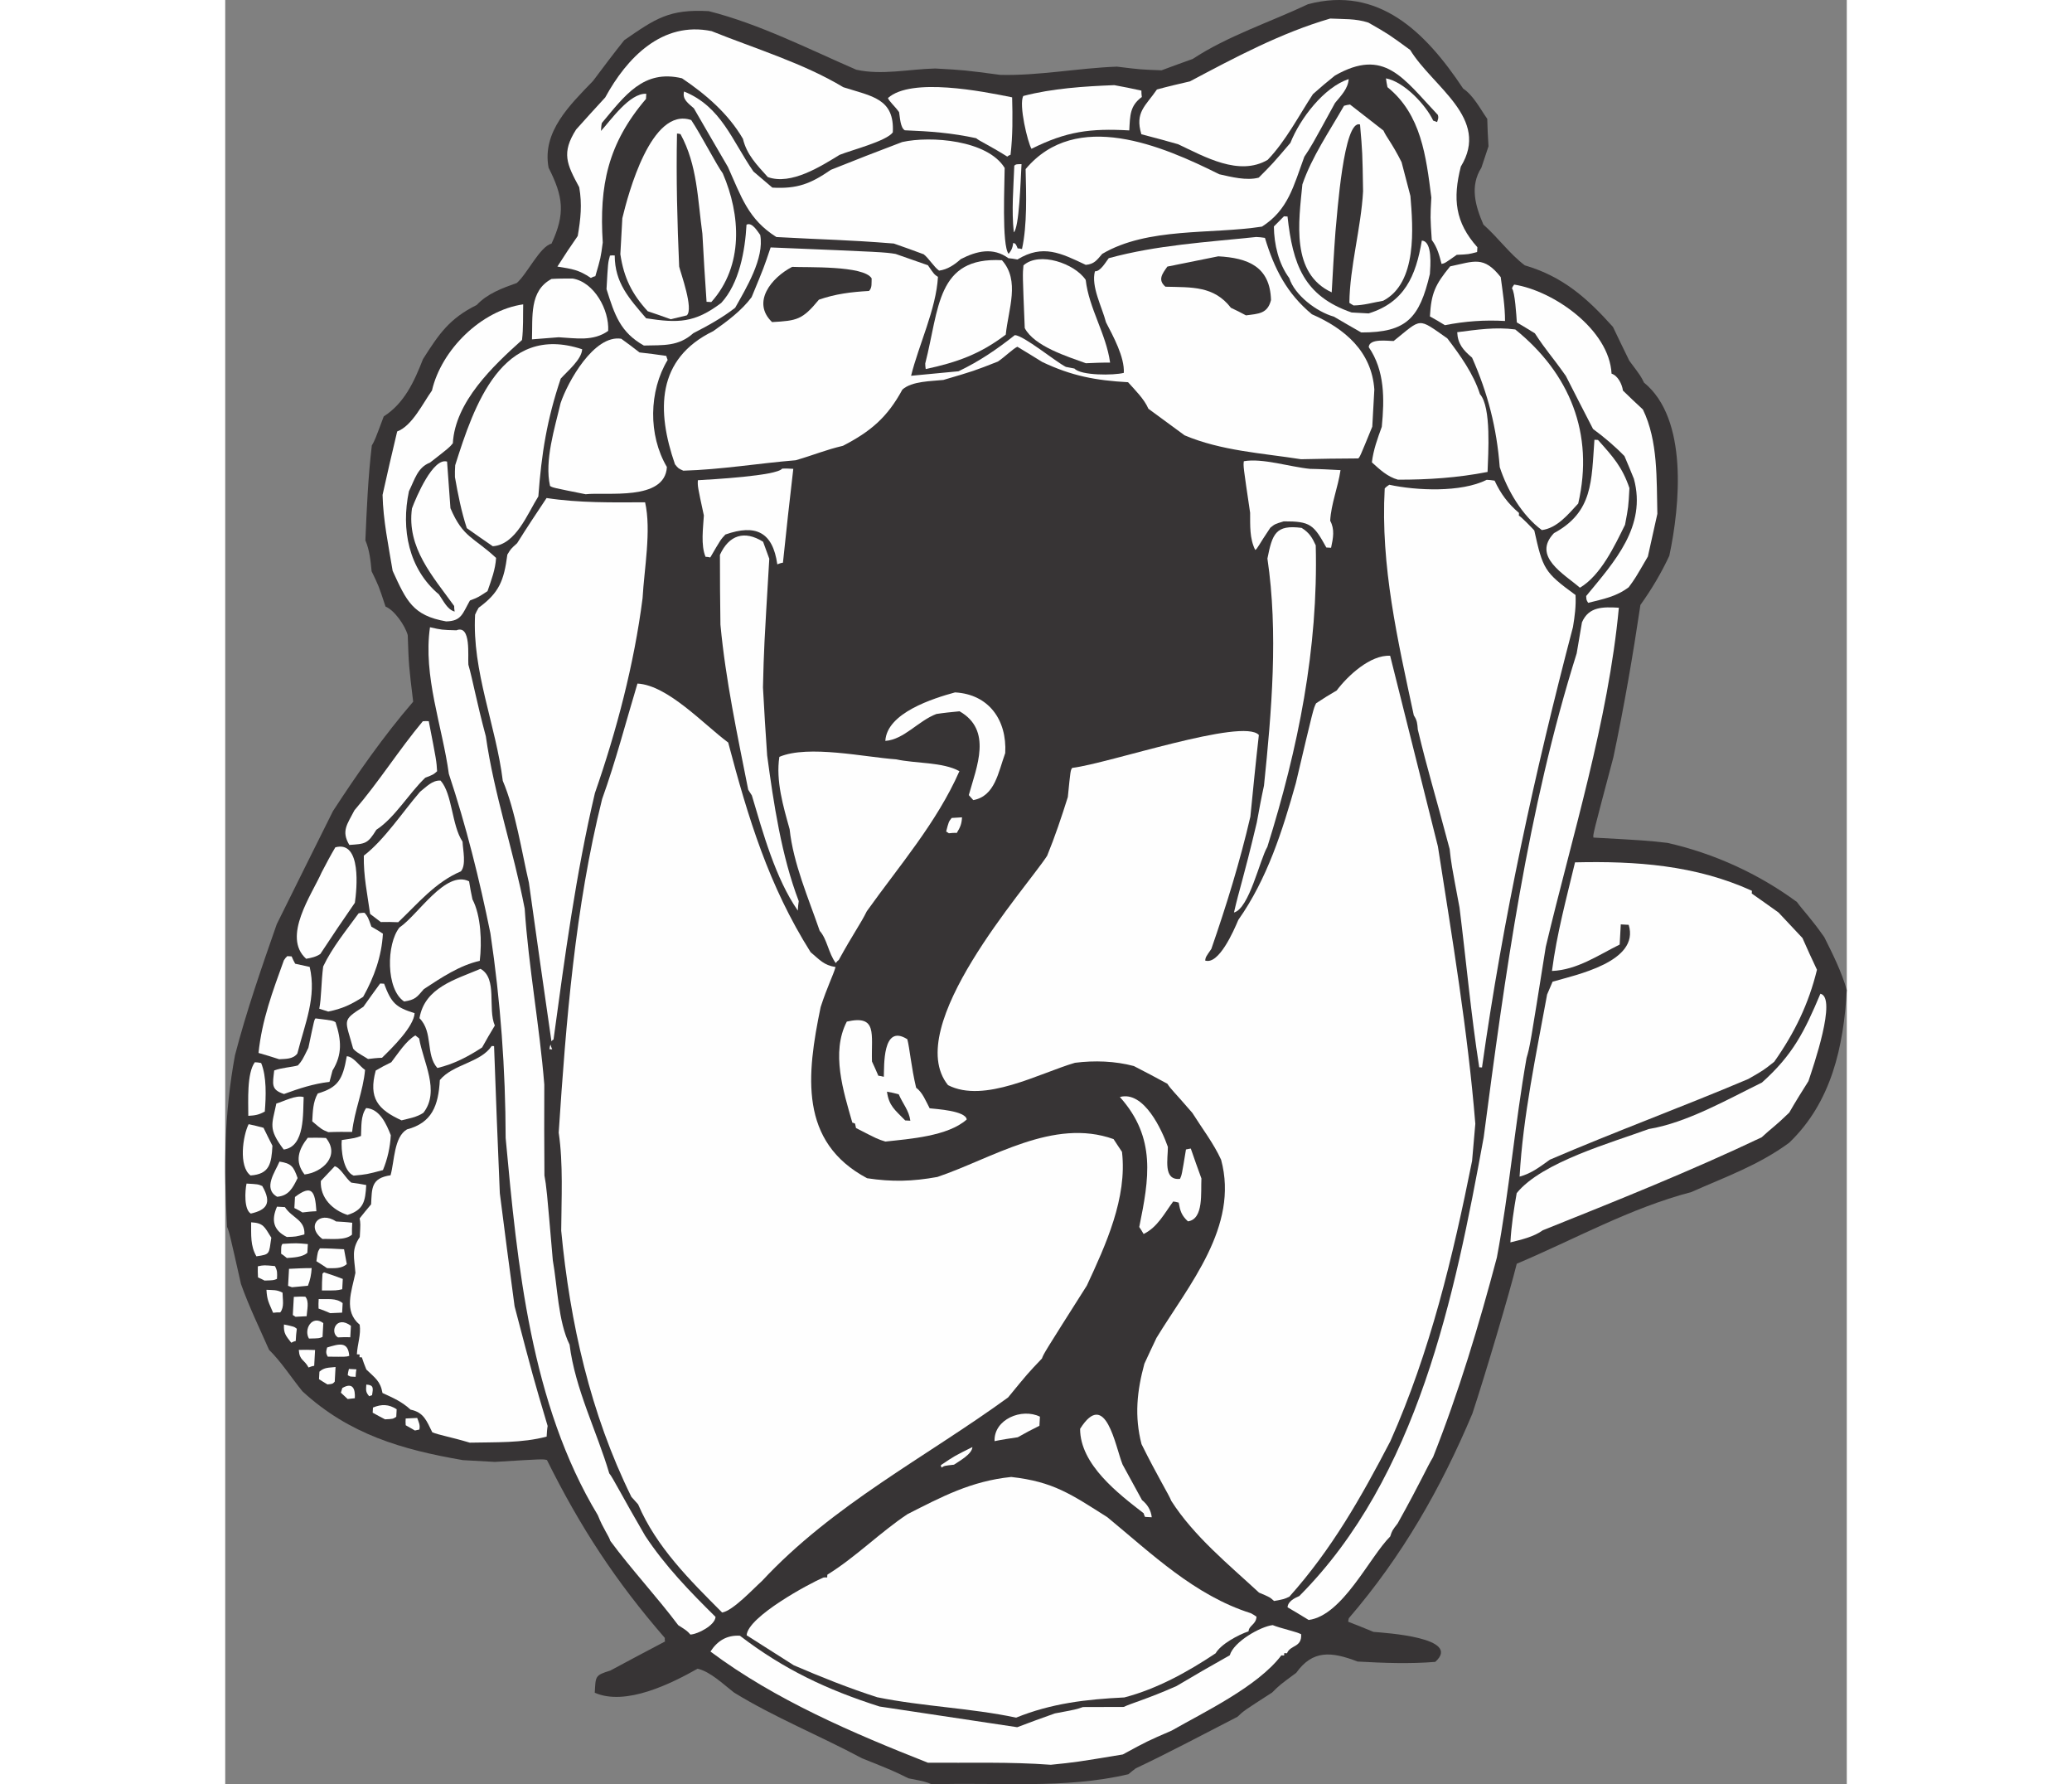<?xml version="1.0" encoding="UTF-8"?>
<!DOCTYPE svg PUBLIC "-//W3C//DTD SVG 1.1//EN" "http://www.w3.org/Graphics/SVG/1.1/DTD/svg11.dtd">
<!-- Creator: CorelDRAW -->
<svg xmlns="http://www.w3.org/2000/svg" xml:space="preserve" width="7.848in" height="6.757in" version="1.1" style="shape-rendering:geometricPrecision; text-rendering:geometricPrecision; image-rendering:optimizeQuality; fill-rule:evenodd; clip-rule:evenodd"
viewBox="0 0 7847.73 8633.63"
 xmlns:xlink="http://www.w3.org/1999/xlink"
 xmlns:xodm="http://www.corel.com/coreldraw/odm/2003">
 <rect x="0" y="0" width="7847.73" height="8633.63" fill="#808080" stroke="none"/>
 <defs>
  <style type="text/css">
   <![CDATA[
    .fil1 {fill:#FEFEFE}
    .fil0 {fill:#373435}
   ]]>
  </style>
 </defs>
 <g id="Layer_x0020_1">
  <g id="_2008786534016">
   <path class="fil0" d="M3420.31 8633.63c-31.89,-13.28 -31.89,-13.28 -113.54,-29.31 -74.74,-36.74 -74.74,-36.74 -224.95,-96.89 -203.19,-109.12 -424.75,-198.14 -619.63,-318.32 -53.37,-41.34 -113.45,-100.33 -175.96,-115.29 -126.81,71.67 -347.89,182.3 -497.8,116.42 4.46,-80.36 0.83,-84.4 75.02,-107.17 87.07,-47 176.02,-93.92 265,-140.81 -1.6,-5.86 -1.29,-11.59 -0.96,-17.34 -238.21,-274.18 -409.83,-537.04 -570.44,-860.7 -20.84,-4.99 -20.84,-4.99 -251.94,9.12 -51.66,-2.87 -103.32,-5.73 -155.01,-8.57 -294.68,-50.85 -549.73,-124.45 -776.21,-332.76 -53.89,-66.32 -103.34,-143.89 -161.63,-200.87 -46.04,-104.26 -97.75,-210.76 -135.93,-318.45 -57.04,-252.66 -57.04,-252.66 -67.26,-276.26 -16.64,-288.82 -13.84,-547.78 38.28,-830.87 56.08,-215.7 129.04,-424.73 202.03,-633.74 90.72,-183.07 181.47,-366.16 272.09,-547.32 119.55,-183.4 244.64,-362.66 388.2,-529.38 -21.11,-173.9 -21.11,-173.9 -26.33,-322 -12.77,-46.76 -64.35,-120.62 -107.52,-138.36 -32.87,-99.71 -32.87,-99.71 -67.32,-170.71 -4.92,-50.17 -9.71,-102.27 -30.14,-149.47 6.56,-153.17 13.1,-306.36 31.15,-458.91 14.87,-26.05 14.87,-26.05 57.68,-140.77 99.49,-63.58 147.5,-168.41 190,-277.38 77.8,-122.39 127.95,-196.39 260.17,-262 51.01,-54.77 123.51,-81.47 193.98,-106.36 52.49,-47 111.46,-176.18 167.91,-190.33 67.56,-145.97 56.71,-227.18 -14.24,-367.38 -32.57,-174.54 103.15,-303.32 215.15,-419.96 49.74,-66.34 99.47,-132.67 151.02,-197.02 151.66,-104.85 217.56,-151.11 408.92,-140.53 244.18,61.48 484.99,184.2 713.68,283.22 123.23,27.93 257.37,-3.04 382.28,-5.73 139.67,7.72 139.67,7.72 314.98,30.86 187.83,4.61 376.11,-32.94 564.58,-39.81 114.39,14 114.39,14 215.9,17.69 49.01,-18.39 99.93,-36.7 150.83,-54.99 169.33,-111.57 376.48,-178.8 557.82,-264.74 340.89,-90.55 568.45,133.16 750.92,408.11 49.98,33.49 82.85,98.64 116.66,146.56 1.4,44.22 2.78,88.45 6.08,132.78 -11.46,33.92 -22.94,67.82 -34.51,103.65 -56.74,89 -29.4,184.55 9.75,275.02 71.35,63.43 126.53,141.34 200.21,197.24 185.08,54.37 302.16,158.75 426.89,298.07 25.83,53.26 51.57,108.42 79.22,163.69 55.4,74.08 55.4,74.08 70.93,105.64 214.89,175.04 174.41,595.04 122.59,837.86 -39.22,84.21 -85.76,162.24 -139.85,237.94 -36.61,245.58 -79.07,492.73 -130.99,737.45 -99.41,374.53 -99.41,374.53 -96.3,388.14 250.65,13.87 250.65,13.87 357.49,25.55 225.59,50.85 440.89,149.12 627.15,286.1 30.31,41.97 68.59,78.65 132.61,170.47 41.49,82.92 82.96,165.81 108.72,255.53 -15.14,273.64 -74.17,542.92 -278.87,738.89 -148.05,108.88 -308.57,165.26 -473.83,238.67 -296.06,77.67 -563.46,227.95 -844.51,346.76 -34.6,140.13 -152.51,536.67 -214.74,725.16 -152.47,362 -339.47,689.46 -597.93,989.94 -2.23,5.64 -2.54,11.4 -2.87,17.13 39.46,15.62 80.79,31.34 122.04,48.97 57.3,5.1 430.33,27.65 299.07,145.14 -125.33,10.35 -249.8,5.38 -376.11,-1.62 -127.78,-49.28 -217.6,-56.17 -296.67,54.61 -80.03,58.92 -80.03,58.92 -116.6,95.3 -137.31,88.36 -137.31,88.36 -167.71,117.39 -161.98,83.18 -328.12,171.87 -491.7,249.21 -12.01,8.92 -24.02,17.87 -36.13,28.7 -309.22,73.12 -633.56,37.9 -950.88,49.15z"/>
   <path class="fil1" d="M3401.15 8528.93c-362.53,-142.89 -739.42,-303.82 -1052.76,-538.05 33.57,-51.88 79.29,-80.07 142.43,-76.57 213.6,163.45 421.25,261.3 675.86,342.56 220.8,33.31 443.52,66.75 666.24,100.17 60.8,-23.51 121.5,-45.1 182.19,-66.71 102.78,-19.27 102.78,-19.27 136.04,-30.86 65.29,-0.22 130.55,-0.46 197.74,-0.57 29.64,-15.64 117.34,-39.59 255.09,-101.07 85.34,-50.94 170.6,-99.95 257.76,-148.88 19.01,-66.12 149.73,-139.52 207.67,-145.91 37.53,15.51 113.43,31.23 137.66,44.07 4.07,65.48 -52.71,50.83 -68.41,92.19 -5.75,-0.31 -9.58,-0.52 -13.41,-0.74 -0.22,3.83 -0.42,7.66 -0.63,11.48 -5.73,-0.31 -9.56,-0.52 -13.39,-0.74 -113.93,151.09 -378.05,276.59 -530.7,364.12 -117.98,51.07 -117.98,51.07 -236.7,115.5 -226.64,37.38 -226.64,37.38 -348.24,49.85 -198.79,-14.83 -394.92,-8.4 -594.45,-9.84z"/>
   <path class="fil1" d="M3827.81 8310.69c-221.98,-46.83 -451.92,-53.78 -672.08,-98.58 -137.68,-44.09 -270.99,-97.53 -404.1,-154.79 -76.03,-48.36 -152.03,-96.7 -228.06,-145.05 4.96,-89.94 305.66,-251.81 370.51,-278.93 5.84,-1.6 11.57,-1.27 19.23,-0.85 0.33,-5.73 0.55,-9.56 0.74,-13.39 137.11,-84.56 257.1,-206.51 388.57,-293.28 163.91,-83.07 306.34,-159.64 501.28,-179.59 204.11,22.81 289.06,83.18 465.23,194.64 214.78,176.94 422.45,378.45 694.08,464.47 9.34,4.35 18.59,10.63 27.84,16.91 -2.1,38.25 -36.88,42.1 -38.45,70.8 -48.91,16.49 -133.94,61.7 -159.42,106.34 -135.52,90.4 -284.01,172.39 -441.74,213.58 -184.75,8.97 -352.81,28.48 -523.63,97.72z"/>
   <path class="fil1" d="M2251.22 7908.73c-16.27,-18.18 -16.27,-18.18 -58.9,-45.47 -103.69,-138.16 -225.13,-267.73 -328.69,-407.8 -6.39,-23.4 -35.1,-59.54 -60.32,-124.25 -325.32,-538.13 -389.69,-1213.47 -446.1,-1825.03 -0.72,-334 -24.82,-661.62 -73.82,-990.62 -52.78,-260.12 -117.17,-518.95 -201.11,-771.18 -31.41,-230.14 -125.46,-473.35 -91.27,-709.46 56.87,12.75 56.87,12.75 127.78,14.74 72.59,-28.61 54.46,125.85 57.98,166.36 20.95,72.18 39.89,180.7 84.49,346.32 40.05,282.43 134.4,554.45 188.05,833.8 18.9,283.2 72.22,568.27 94.92,851.69 -0.37,145.84 -0.77,291.68 0.66,439.56 10.21,58.14 10.21,58.14 40.62,411.06 22.02,122.13 25.79,297.02 81.1,407.56 26.53,214.5 132.24,419.96 192.03,622.89 16.27,18.18 61.15,108.94 173.36,301.33 97.42,147.42 215.44,269.11 341.03,393.12 -2.23,40.18 -85.23,83.57 -121.8,85.39z"/>
   <path class="fil1" d="M2404.91 7802.09c-158.22,-158.46 -318.37,-317.03 -406.75,-523.46 -10.85,-12.12 -21.7,-24.23 -32.55,-36.33 -198.46,-402.53 -297.02,-841.76 -339.54,-1287.46 0.81,-153.52 10.21,-323.81 -12.14,-474.75 35.48,-537.39 79.55,-1091.56 210.17,-1614.07 65.75,-182.54 114.61,-371.78 170.99,-558.67 147.35,8.16 321.1,198.18 439.12,285.32 96.83,366.18 195.88,692.2 398.79,1014.35 44.03,36.99 63.69,63.01 120.78,71.94 -11.9,41.58 -39.72,93.76 -72.13,193.7 -68.04,328.3 -105.16,652.52 224.84,828.15 119.92,18.15 217.93,15.9 340.06,-6.15 264.04,-89.04 560.99,-287.59 852.72,-183.15 12.34,19.86 26.6,39.85 40.75,61.74 26.09,222.17 -78.67,450.54 -170.14,647.01 -208.18,328.21 -208.18,328.21 -217.19,352.66 -69.29,72.94 -69.29,72.94 -163.99,188.62 -399.93,290.74 -846.24,517.49 -1191.12,888.06 -42.39,37.95 -140.37,143.85 -192.67,152.49z"/>
   <path class="fil1" d="M5243.54 7838.13c-35.3,-21.15 -68.7,-42.19 -102.19,-61.33 1.6,-28.7 33.16,-44.22 56.76,-54.44 573.04,-574.81 752.04,-1451.65 892.37,-2219.31 102.82,-783.16 212.53,-1587.06 450.03,-2341.66 8.6,-51.35 17.08,-100.79 25.57,-150.22 33.05,-76.88 102.03,-74.98 178.58,-70.76 -51.53,549.92 -226.15,1104.57 -353.69,1640.69 -76.51,481.35 -76.51,481.35 -93.09,538.02 -56.04,319.35 -83.7,646.03 -143.57,965.16 -87.31,329.15 -183.74,650.1 -308.68,965.64 -29.55,48.27 -56.21,113.97 -171.28,320.66 -26.88,34.97 -26.88,34.97 -36.13,63.25 -101.59,101.88 -230.35,382.65 -394.7,404.28z"/>
   <path class="fil1" d="M5075.88 7746.31c-20.1,-18.37 -20.1,-18.37 -72.61,-40.48 -147.9,-136.76 -315.04,-272.68 -424.6,-443.8 -10,-27.43 -68.15,-120.86 -144.11,-274.75 -34.78,-134.36 -22.27,-256.51 13.84,-388.88 19.64,-43.04 39.19,-84.18 58.75,-125.35 156.19,-256.23 400.19,-538.31 312.53,-861.77 -35.96,-78.76 -91.47,-150.92 -139.1,-226.5 -86.57,-100.74 -104.96,-115.2 -120.8,-141.03 -54.02,-29.86 -108.13,-57.79 -162.24,-85.74 -90.79,-24.21 -190.39,-27.8 -285.12,-15.77 -171.65,50 -438.97,198.38 -614.4,108.07 -226.29,-281.23 379.04,-954.07 479.78,-1109.73 37.71,-91.97 69.9,-188.08 100.17,-284.29 12.93,-129.79 12.93,-129.79 21.22,-140.85 175.83,-20.98 827.3,-244.07 903.24,-159.25 -14.96,131.6 -28,263.31 -41.05,395.03 -50.44,217.93 -115.85,429.28 -188.95,640.21 -27.1,38.8 -27.1,38.8 -29.96,55.93 65.92,22.83 138.49,-143.98 160.58,-196.5 139.52,-197.66 213.88,-431.53 278.45,-662.12 85.28,-361.89 85.28,-361.89 98.12,-386.12 31.89,-21.26 65.7,-42.43 99.39,-61.68 53.87,-71.87 163.14,-173.31 258.81,-168.04 77.03,307.52 154.09,615.03 231.12,922.55 69.44,445.29 144.49,892.81 181.08,1342.05 -5.21,59.21 -10.39,118.41 -15.68,179.55 -92.8,463.18 -202.71,923.51 -395.53,1356.2 -141.75,272.39 -284.22,523.63 -488.81,752.24 -25.61,12.01 -25.61,12.01 -74.08,20.84z"/>
   <path class="fil1" d="M4451.54 7339.45c-3.5,-5.97 -5.1,-11.81 -6.69,-17.65 -123.34,-95.12 -307.5,-235.8 -307.54,-408.54 124.12,-196.61 170.01,84.25 205.42,172.57 31.39,57.39 62.75,114.81 94.14,172.2 25.72,20.6 43.37,48.47 47.22,83.22 -11.48,-0.63 -22.97,-1.27 -32.55,-1.79z"/>
   <path class="fil1" d="M1183.57 6980.23c-94.4,-28.24 -151.48,-37.16 -181.47,-50.33 -27.65,-55.27 -40.73,-96.3 -105.27,-109.47 -41.99,-38.8 -83.24,-56.43 -135.65,-80.44 -10.24,-58.14 -36.29,-73.01 -78.17,-113.71 -8.51,-19.66 -15.11,-39.24 -21.7,-58.79 -3.83,-0.22 -7.66,-0.42 -11.48,-0.63 0.31,-5.73 0.52,-9.56 0.74,-13.39 -5.75,-0.33 -9.58,-0.52 -13.41,-0.74 2.76,-49.76 20.6,-94.84 13.69,-143.19 -78.91,-65.79 -39.06,-161.48 -20.69,-250.67 -5.45,-75.15 -20.76,-110.54 21.11,-173.49 3.59,-65.05 3.59,-65.05 -0.77,-90.24 18.59,-23.93 37.09,-45.93 55.58,-67.96 4.33,-78.45 -0.68,-126.7 94.16,-140.66 19.12,-68.04 15.99,-185.3 79.44,-222.09 120.75,-31.71 152.21,-114.41 159.07,-238.8 63.78,-77.1 196.54,-83.18 250.96,-164.63 3.83,0.22 7.66,0.44 11.48,0.63 8.03,236.52 17.98,473.15 27.82,711.71 22.57,181.67 47.07,363.42 71.46,547.12 90.35,344.72 90.35,344.72 159.93,578.88 -2.87,17.13 -3.81,34.34 -4.77,51.55 -118.83,31.82 -249.05,26.55 -372.06,29.33z"/>
   <path class="fil1" d="M3466.7 7100.72c-1.71,-3.94 -3.41,-7.85 -3.19,-11.68 65.79,-44.36 65.79,-44.36 152.62,-87.53 -1.9,34.45 -63.23,67.52 -89.17,85.28 -46.35,5.12 -46.35,5.12 -60.26,13.93z"/>
   <path class="fil1" d="M918.13 6921.42c-14.89,-8.51 -29.77,-16.99 -44.66,-25.5 -1.27,-11.59 -0.63,-23.07 -0.11,-32.63 17.32,-0.96 36.57,-1.82 55.79,-2.67 6.61,19.55 15.44,33.49 10.32,56.23 -7.74,1.49 -15.51,2.97 -21.35,4.57z"/>
   <path class="fil1" d="M773.32 6867.35c-20.52,-10.74 -41.03,-21.48 -59.64,-32.09 0.52,-9.58 0.96,-17.23 1.38,-24.89 41.25,-16.91 75.79,-16.91 114.7,8.27 -0.63,11.48 -1.27,22.97 -1.99,36.35 -15.94,10.65 -15.94,10.65 -54.44,12.36z"/>
   <path class="fil1" d="M3723.28 6972.88c-3.74,-105.77 131.78,-161.61 219.59,-118.37 -0.74,13.39 -1.6,28.7 -2.43,44.01 -35.5,17.23 -71.11,36.37 -104.81,55.62 -38.69,5.56 -75.48,11.2 -112.36,18.74z"/>
   <path class="fil1" d="M592.59 6769.06c-10.96,-10.19 -21.92,-20.41 -32.87,-30.6 2.34,-7.55 4.68,-15.11 7.02,-22.66 51.55,-29.77 63.03,5.42 60.61,49.43 -11.59,1.27 -23.18,2.56 -34.75,3.83z"/>
   <path class="fil1" d="M696.97 6755.63c-18.07,-20.19 -15.64,-29.64 -14.15,-56.43 36.35,2.01 33.6,17.21 27.86,51.44 -5.84,1.6 -9.78,3.3 -13.71,4.99z"/>
   <path class="fil1" d="M494.76 6698.39c-14.87,-8.51 -27.84,-16.89 -40.81,-25.28 0.72,-13.41 1.36,-24.87 1.99,-36.35 24.23,-21.7 45.19,-18.61 78.04,-22.57 -1.27,22.97 -2.54,45.93 -3.92,70.8 -10.21,10.96 -10.21,10.96 -35.3,13.41z"/>
   <path class="fil1" d="M606.26 6660.42c-5.62,-2.23 -9.36,-4.35 -13.08,-6.5 0.63,-11.48 3.08,-20.93 5.53,-30.4 11.48,0.63 22.97,1.27 36.35,2.01 -2.56,11.37 -3.19,22.86 -3.92,36.26 -9.58,-0.55 -17.23,-0.96 -24.89,-1.38z"/>
   <path class="fil1" d="M403.32 6616.57c-20.84,-39.54 -44.22,-33.16 -47.11,-85.15 24.98,-0.52 51.88,-0.96 78.67,0.52 -1.38,24.87 -2.76,49.74 -4.24,76.53 -9.67,1.38 -19.44,4.68 -27.32,8.09z"/>
   <path class="fil1" d="M496.42 6564.14c-10.52,-17.87 -8.18,-25.42 -3.3,-44.33 58.57,-17.87 101.51,-30.86 107.17,40.46 -15.64,4.9 -15.64,4.9 -103.87,3.87z"/>
   <path class="fil1" d="M319.74 6496.78c-26.9,-34.12 -37.75,-46.24 -35.43,-88.32 49.34,10.39 49.34,10.39 62.2,20.71 -2.97,19.03 -4.02,38.17 -5.21,59.21 -7.74,1.49 -15.62,4.9 -21.57,8.4z"/>
   <path class="fil1" d="M405.31 6476.57c-26.38,-43.7 14.11,-116.31 69.4,-74.87 -1.16,21.06 -2.43,44.01 -3.7,66.97 -15.75,6.82 -15.75,6.82 -65.7,7.9z"/>
   <path class="fil1" d="M545.72 6470.88c-40.92,-23.36 -9.27,-109.91 62.62,-56.04 -0.96,17.23 -2.01,36.37 -3.08,55.49 -21.04,-1.16 -40.29,-0.31 -59.54,0.55z"/>
   <path class="fil1" d="M340.11 6371.23c-5.51,-4.16 -9.23,-6.28 -12.97,-8.4 1.71,-30.62 3.28,-59.32 4.88,-88.01 17.32,-0.96 36.57,-1.82 55.71,-0.77 19.88,22.22 7.87,65.7 6.3,94.4 -19.25,0.85 -36.57,1.82 -53.91,2.78z"/>
   <path class="fil1" d="M231.8 6351.81c-20.32,-49.1 -29.37,-59.21 -32.24,-111.2 32.52,1.82 49.96,-1.07 77.91,13.91 0.13,32.63 9.6,69.62 -11.02,95.36 -11.48,-0.63 -23.07,0.63 -34.64,1.92z"/>
   <path class="fil1" d="M508.08 6353.65c-18.72,-8.7 -37.53,-15.51 -56.36,-22.31 -1.05,-15.42 -0.22,-30.73 0.63,-46.04 42.1,2.34 82.92,-6.91 115.99,19.86 -0.85,15.31 -1.71,30.62 -2.54,45.93 -19.25,0.85 -38.49,1.71 -57.72,2.56z"/>
   <path class="fil1" d="M468.08 6243.96c-0.44,-26.9 1.05,-53.7 2.52,-80.49 2.14,-3.72 4.16,-5.51 8.09,-7.22 30.18,9.34 60.28,20.6 90.35,31.87 -0.83,15.31 -1.79,32.52 -2.73,49.74 -27.23,6.19 -27.23,6.19 -98.23,6.1z"/>
   <path class="fil1" d="M323.07 6228.26c-7.55,-2.34 -13.19,-4.57 -18.81,-6.8 1.57,-28.7 3.06,-55.49 4.55,-82.28 36.57,-1.82 73.14,-3.63 109.6,-3.52 -1.71,30.6 -7,57.19 -18.15,85.37 -27.01,2.34 -52.1,4.79 -77.19,7.24z"/>
   <path class="fil1" d="M190.5 6195.97c-11.15,-6.36 -22.44,-10.83 -31.78,-15.2 -0.87,-19.23 -1.84,-36.57 -0.87,-53.78 29.13,-6.06 29.13,-6.06 82.59,-1.18 12.25,21.78 11.61,33.27 10.02,61.96 -15.73,6.8 -15.73,6.8 -59.95,8.2z"/>
   <path class="fil1" d="M493.23 6135.94c-18.48,-12.53 -35.19,-23.05 -51.88,-33.57 6.36,-45.71 6.36,-45.71 16.89,-62.4 38.39,0.2 76.66,2.32 116.84,4.53 4.46,23.29 8.95,46.57 13.3,71.76 -26.25,23.49 -62.49,19.58 -95.14,19.68z"/>
   <path class="fil1" d="M150.94 6078.63c-29.79,-51.55 -25.02,-103.1 -25.46,-164.56 59.32,3.28 64.11,20.82 97.61,74.5 -12.12,79.94 -4.46,80.38 -72.16,90.07z"/>
   <path class="fil1" d="M298.27 6086.77c-9.14,-8.18 -18.39,-14.46 -27.65,-20.71 0.2,-38.39 0.2,-38.39 6.47,-47.64 67.39,-3.94 67.39,-3.94 122.79,1.03 -0.74,13.41 -1.49,26.79 -2.34,42.1 -24.23,21.7 -68.46,23.1 -99.28,25.22z"/>
   <path class="fil1" d="M298.13 5985.04c-65.4,-32.41 -76.14,-80.99 -47.55,-146.58 11.48,0.63 24.87,1.38 38.25,2.12 35.43,53.78 98.36,61.09 94.44,131.89 -40.92,11.18 -40.92,11.18 -85.15,12.58z"/>
   <path class="fil1" d="M470.35 5994.56c-81.12,-60.15 -15.35,-139.04 66.1,-84.62 24.87,1.38 51.66,2.84 78.34,6.26 -1.05,19.12 -2.12,38.25 -1.27,57.5 -32.3,28.91 -98.95,19.49 -143.17,20.87z"/>
   <path class="fil1" d="M123.97 5871.77c-33.49,-19.14 -28.5,-109.05 -20.76,-145.1 55.49,3.06 55.49,3.06 76.11,11.88 49.04,85.26 18.53,116.18 -55.36,133.22z"/>
   <path class="fil1" d="M373.79 5866.39c-12.97,-8.4 -26.05,-14.87 -39.13,-21.37 1.07,-19.12 2.01,-36.35 2.97,-53.56 80.14,-60.83 97.68,-31.08 103.65,69.07 -23.05,0.63 -46.24,3.19 -67.5,5.86z"/>
   <path class="fil1" d="M591.94 5878.44c-71.67,-23.14 -133.66,-82.24 -129.11,-164.52 22.42,-23.71 44.86,-47.42 67.28,-71.13 28.39,7.33 52.43,58.55 80.07,79.29 22.86,3.17 47.61,6.47 72.29,11.68 -4.33,78.43 -12.4,120.23 -90.53,144.68z"/>
   <path class="fil1" d="M251.31 5790.51c-70.69,-40.38 -8.64,-121.39 11.33,-170.18 57.09,8.9 67.82,22.94 87.73,79.7 -23.8,48.58 -43.13,85.89 -99.06,90.48z"/>
   <path class="fil1" d="M4444.72 5970.59c-7.02,-11.92 -14.04,-23.82 -21.17,-33.81 47.46,-233.46 83.33,-431.07 -93.81,-628.97 116.93,-31.93 204.13,161 232.32,241.25 0.77,55.71 -24.41,163.71 58.62,154.87 8.73,-18.72 8.73,-18.72 28.98,-142.34 7.76,-1.51 15.53,-3 23.29,-4.48 16.6,46.98 33.07,95.89 51.49,144.88 -3.7,66.97 12.16,196.45 -65.22,207.52 -31.04,-28.59 -37.53,-50.06 -44.88,-90.77 -9.47,-2.45 -18.92,-4.88 -26.57,-5.31 -43.57,59.01 -75.98,124.41 -143.04,157.17z"/>
   <path class="fil1" d="M122.66 5687.43c-59.01,-43.57 -37.36,-192.08 -9.32,-248.11 22.75,5.1 47.42,10.3 71.98,17.43 13.82,27.62 27.54,57.17 43.17,86.83 -4.77,86.11 -13.36,137.44 -105.84,143.85z"/>
   <path class="fil1" d="M6219.79 6011.16c4.44,-80.38 16.43,-158.4 30.45,-238.25 121.56,-150.65 462.68,-245.03 639.01,-310.14 184.01,-30.14 382.23,-143.92 547.93,-224.97 149.43,-133.77 205.53,-245.82 282.89,-429.65 81.54,17.96 -34.89,353.16 -57.94,422.89 -31.56,50.09 -63.12,100.15 -92.87,152.25 -68.98,67.21 -84.71,74.01 -133.29,119.31 -342.99,163.38 -706.09,308.37 -1059.4,450.06 -44.01,32.11 -106.19,45.95 -156.78,58.51z"/>
   <path class="fil1" d="M383.96 5682.69c-50.2,-64.19 -27.78,-122.46 15.57,-177.64 28.81,-0.31 57.61,-0.63 88.23,1.05 70.08,86.42 -16.86,166.05 -103.8,176.59z"/>
   <path class="fil1" d="M621.64 5688.15c-50.7,-20.08 -62.12,-126.27 -57.65,-172.09 65.79,-9.8 65.79,-9.8 93.22,-19.79 2.54,-45.93 -2.36,-96.1 24.74,-134.91 66.97,3.7 99.21,80.34 119.42,131.36 -3.17,57.39 -16.03,116.18 -38.12,168.72 -77.93,20.63 -77.93,20.63 -141.6,26.71z"/>
   <path class="fil1" d="M283.15 5561.95c-76.9,-102.14 -56.69,-120.21 -35.67,-222.7 35.06,-9.58 94.49,-42.76 132.24,-31.08 -4.24,76.55 7.81,240.35 -96.56,253.78z"/>
   <path class="fil1" d="M498.92 5477.92c-31.89,-13.28 -31.89,-13.28 -77.73,-52.27 2.65,-47.86 3.28,-93.87 26.66,-134.82 97.57,-29.16 120.73,-66.25 140.48,-180.31 32.52,1.79 60.72,47.48 88.47,66.29 -9.67,105.05 -51.09,194.88 -62.64,299.8 -38.39,-0.2 -76.77,-0.39 -115.24,1.31z"/>
   <path class="fil1" d="M111.74 5398.92c0.09,-71 -7.81,-205.79 31.6,-259.27 9.58,0.52 19.14,1.05 30.51,3.61 27.12,64.83 23.64,162.53 17.72,235.12 -29.66,15.64 -45.19,18.63 -79.83,20.54z"/>
   <path class="fil1" d="M853.33 5420.75c-114.19,-52.38 -161.09,-106.8 -124.87,-241.07 23.8,-14.04 49.52,-27.97 75.13,-39.98 33.07,-42.32 71,-103.56 116.6,-129.83 5.51,4.13 11.05,8.29 18.39,14.46 18.72,112.36 102.95,255.2 20.38,360.03 -31.89,21.28 -68.66,26.92 -105.64,36.39z"/>
   <path class="fil1" d="M3195.01 5523.35c-37.75,-11.68 -37.75,-11.68 -142.25,-65.44 -1.49,-7.76 -3,-15.51 -4.59,-21.37 -5.62,-2.23 -9.34,-4.35 -13.17,-4.57 -43.42,-152.1 -104.07,-339.71 -26.71,-488.99 149.67,-33.95 117.58,60.26 121.76,192.91 10.32,21.7 20.54,45.3 30.75,68.87 7.66,0.44 17.1,2.89 26.57,5.31 2.65,-47.83 -8.68,-259.6 113.69,-181.8 11.18,40.92 19.29,137.33 42.69,234.6 31.36,22.86 46.37,63.98 65.51,99.58 30.51,3.61 174.03,11.55 179.35,54.07 -90.88,81.34 -277.75,94.05 -393.6,106.82z"/>
   <path class="fil1" d="M6264.24 5693.08c16.1,-290.85 80.86,-594.37 133.2,-881.28 8.81,-20.63 17.63,-41.25 26.44,-61.88 109.27,-32.35 423.7,-95.58 368.39,-275.21 -13.41,-0.74 -26.79,-1.49 -38.28,-2.12 -1.79,32.52 -3.61,65.07 -5.4,97.59 -104.59,51.79 -206.4,122.94 -327.6,127.75 23.45,-181.03 69.11,-347.41 111.59,-525.49 294.04,-6.78 582.77,13.04 856.11,137.55 -0.22,3.83 -0.42,7.66 -0.74,13.39 42.54,29.22 84.95,60.37 129.28,91.6 38.08,40.51 76.14,80.99 116.01,123.51 22.13,51.11 46.17,102.36 70.21,153.58 -39.83,164.78 -109.1,306.82 -206.97,445.35 -52.19,41.27 -52.19,41.27 -125.52,83.27 -316.42,134.14 -643.6,254.24 -960.13,390.28 -49.96,35.63 -88.12,66.14 -146.58,82.11z"/>
   <path class="fil1" d="M284.55 5293.32c-64.11,-20.82 -54.96,-47.18 -47.44,-113.95 35.3,-13.39 87.27,-16.27 114.59,-24.37 20.52,-23.82 20.52,-23.82 50.81,-85.47 28.65,-136.61 28.65,-136.61 34.71,-142.04 83.88,10.39 83.88,10.39 96.85,18.79 27.89,86 33.64,155.4 -14.81,233.35 -4.79,16.99 -9.67,35.94 -14.57,54.85 -77.27,9.16 -147.63,32.13 -220.14,58.84z"/>
   <path class="fil0" d="M3290.85 5421.19c-49.01,-50.7 -78.67,-69.62 -88.25,-139.24 19.03,2.95 37.95,7.85 56.87,12.73 20.43,47.2 49.45,77.6 56.28,127.86 -9.58,-0.52 -17.23,-0.94 -24.89,-1.36z"/>
   <path class="fil1" d="M261.24 5125.07c-33.92,-11.48 -67.93,-21.04 -100.04,-30.49 16.54,-160.32 68.28,-297.57 122.66,-448.11 4.27,-7.44 10.43,-14.79 16.49,-20.21 5.73,0.33 13.39,0.74 21.04,1.18 5.1,11.79 10.21,23.6 17.23,35.5 22.75,5.1 45.49,10.19 70.16,15.4 34.16,145.84 -22.79,273.2 -59.64,418.95 -20.71,27.65 -55.16,25.74 -87.9,27.78z"/>
   <path class="fil1" d="M1026.64 5167.39c-57.85,-64.63 -19.18,-173.82 -86.5,-240.87 25.48,-148.29 171.54,-186.28 295.36,-238.93 83.79,46.85 33.55,191.86 69.29,274.45 -21.15,35.3 -42.3,70.6 -61.53,105.99 -67.72,44.25 -136.9,80.73 -216.62,99.36z"/>
   <path class="fil1" d="M691.24 5123.88c-59.43,-35.91 -59.43,-35.91 -72.09,-50.06 -38.19,-142.21 -57.87,-133.7 49.58,-202.62 27.1,-38.8 54.09,-75.7 81.08,-112.6 5.75,0.33 11.48,0.63 19.14,1.05 35.1,94.07 57.02,114.48 147.59,142.52 -3.59,65.07 -109.12,168.63 -157.81,215.85 -23.07,0.63 -46.24,3.19 -67.5,5.86z"/>
   <path class="fil1" d="M1569.08 5076.44c0.42,-7.63 2.76,-15.2 5.1,-22.75 1.49,7.76 4.9,15.64 8.29,23.49 -5.73,-0.31 -9.56,-0.52 -13.39,-0.74z"/>
   <path class="fil1" d="M1578.84 5038.61c-37.58,-257.34 -73.36,-512.67 -109.14,-768.01 -34.16,-145.84 -65.16,-349.1 -126.31,-492.6 -33.14,-268.61 -149.19,-530.3 -134.05,-803.92 4.46,-11.29 10.83,-22.44 17.21,-33.6 100.02,-73.18 122.42,-131.43 138.97,-257.19 16.91,-27.86 16.91,-27.86 47.18,-54.99 46.35,-74.21 94.49,-146.39 142.6,-218.59 157.98,24.08 317.45,21.39 476.78,20.6 30.86,136.06 -4.37,322.22 -12.2,463.81 -40.64,318.28 -125.7,641.78 -230.66,943.07 -92.8,394.11 -145.43,790.4 -200.28,1192.36 -3.94,1.71 -7.96,5.31 -10.1,9.03z"/>
   <path class="fil1" d="M498.55 4894.43c-15.09,-4.68 -30.18,-9.36 -43.37,-13.91 10.52,-51.25 9.01,-128.1 18.98,-204.33 43.46,-91.64 111.35,-174.27 171.61,-257.3 9.67,-1.38 19.36,-2.78 28.91,-2.25 16.16,20.1 16.16,20.1 32.76,67.08 18.61,10.63 37.2,21.24 55.71,33.79 -6.04,109.07 -42.37,210.69 -95.6,305.64 -57.7,37.12 -101.07,57.76 -169,71.28z"/>
   <path class="fil1" d="M6068.94 5164.06c-39.72,-253.65 -63.49,-517.9 -95.45,-773.01 -40.03,-213.36 -40.03,-213.36 -47.7,-282.87 -79.37,-299.97 -102.69,-364.6 -154.2,-578.57 -2.23,-28.91 -3.3,-44.33 -19.25,-68.24 -77.8,-363.22 -161.57,-722.93 -140.81,-1097.96 6.15,-7.35 14.13,-12.66 22.09,-17.98 130.88,28.35 347.21,38.39 471.56,-23.84 11.48,0.66 24.89,1.38 38.17,4.05 29.16,63.03 64.87,111.06 118.04,156.23 -0.22,3.83 -0.42,7.66 -0.74,13.39 7.66,0.44 67.52,63.23 74.76,71.32 41.51,186.54 48.31,202.27 199.6,312.37 2.78,53.89 -3.7,101.51 -12.4,154.79 -184.66,701.87 -339.06,1411.15 -440.28,2131.08 -5.73,-0.33 -9.56,-0.55 -13.39,-0.74z"/>
   <path class="fil1" d="M865.93 4845.63c-88.89,-58.66 -86.28,-279.24 -22.42,-358.24 89.7,-60.28 222.74,-279.41 336.72,-223.2 4.16,29 10.21,58.14 16.29,87.27 41.69,79.07 46.08,207.91 35.37,297.52 -97.15,21.5 -186.87,81.8 -270.51,136.68 -34.86,40.29 -41.23,51.46 -95.45,59.97z"/>
   <path class="fil1" d="M391.77 4639.01c-118.9,-106.38 28.83,-313.18 74.93,-418.12 21.46,-41.03 42.93,-82.06 66.21,-121.1 128.61,-35.1 103.8,205.35 94.57,268.19 -56.32,81.34 -112.75,164.59 -167.28,247.94 -21.89,14.15 -43.26,18.72 -68.44,23.1z"/>
   <path class="fil1" d="M2954.86 4659.81c-35.74,-48.03 -41.6,-115.55 -77.75,-155.92 -54.57,-158.48 -127.86,-325.67 -145.56,-491.72 -30.42,-109.16 -67.67,-234.07 -49.74,-350.15 139.56,-59.47 416.4,1.9 565.54,12.07 92.91,20.49 225.8,12.49 305.86,57.22 -109.75,249.21 -290.09,456.11 -448.22,677.7 -30.27,61.66 -67.58,111.41 -135.89,236.24 -5.95,3.52 -10.1,9.03 -14.24,14.57z"/>
   <path class="fil1" d="M752.83 4461.28c-18.39,-14.46 -34.97,-26.88 -51.57,-39.33 -13.74,-98.64 -32.15,-182.19 -30.47,-281.91 100.22,-76.99 188.32,-212.22 272.37,-309.31 30.07,-23.29 58.77,-56.25 98.95,-54.02 57.85,64.61 53.32,215.98 106.49,295.71 1.6,40.4 18.74,112.36 -7.94,143.5 -123.82,52.67 -206.19,153.67 -303.43,246.19 -28.7,-1.6 -57.5,-1.27 -84.4,-0.83z"/>
   <path class="fil1" d="M2771.2 4405.9c-108.46,-155.71 -169.11,-377.86 -222.52,-557.4 -7.13,-10 -12.34,-19.88 -17.67,-27.84 -52.47,-265.85 -108.99,-528.09 -134.36,-798.19 -1.4,-113.34 -2.82,-226.66 -2.43,-337.94 43.68,-95.47 117.98,-120.16 208.88,-63.32 10,27.43 19.99,54.85 30.01,82.28 -25.83,432.34 -25.83,432.34 -30.58,622.1 5.47,109.71 12.82,219.51 20.19,329.32 31.32,232.04 69.11,485.58 152.93,705.17 -2.76,15.2 -3.59,30.51 -4.44,45.82z"/>
   <path class="fil1" d="M4881.96 4415.13c27.82,-121.3 42.91,-151.18 110.45,-435.34 11.05,-60.8 21.96,-119.7 34.82,-178.5 37.12,-358.78 69.75,-740.84 16.62,-1098.86 23.88,-119.59 39.81,-164.78 165.57,-148.23 37.12,23.16 51.16,46.96 68.28,84.38 12.66,499.73 -85.02,981.85 -234.25,1459.18 -35.91,59.45 -87.51,298.42 -161.5,317.36z"/>
   <path class="fil1" d="M600.71 4088.19c-40.4,-67.5 -9.8,-100.35 24.63,-167.54 116.9,-135.56 215.83,-293.24 330.92,-430.83 9.67,-1.38 19.23,-0.85 28.81,-0.33 37.36,192.08 37.36,192.08 40.35,242.14 -18.18,16.27 -18.18,16.27 -57.39,31.39 -81.1,78.04 -146.98,193.39 -236.57,251.79 -42.19,68.68 -53.67,68.04 -130.75,73.38z"/>
   <path class="fil1" d="M3502.05 4031.74c-5.53,-4.16 -9.25,-6.28 -12.97,-8.4 12.2,-47.31 12.2,-47.31 26.66,-65.7 15.42,-1.07 32.74,-2.03 50.06,-3 -1.79,32.55 -8.38,47.53 -25.28,75.39 -13.39,-0.74 -26.88,0.42 -38.47,1.71z"/>
   <path class="fil1" d="M3620.33 3871.29c-7.24,-8.07 -14.48,-16.14 -21.7,-24.23 38.34,-137.99 115.26,-314.14 -44.75,-405.52 -38.6,3.63 -75.26,7.35 -112.05,12.99 -88.23,33.51 -156.56,123.77 -247.13,130.29 7.52,-135.87 232.13,-205.97 337.35,-234.71 162.66,8.99 251.77,132.91 242.89,293.65 -34.01,94.09 -49.91,208.37 -154.61,227.53z"/>
   <path class="fil1" d="M1069.33 3006.63c-161.59,-28.13 -192.21,-98.9 -259.01,-244.64 -20.12,-122.02 -46,-244.37 -48.8,-367.38 22.94,-102.36 45.89,-204.74 70.73,-307.01 72.48,-26.71 124.65,-137.05 168.33,-197.98 45.45,-197.09 238.34,-387.96 441.48,-417.03 -1.27,57.5 1.31,115.22 -5.71,172.42 -139.32,124.73 -323.62,298.81 -334.73,499.73 -16.47,20.19 -16.47,20.19 -110.74,93.68 -60.8,23.51 -73.64,82.3 -101.7,138.32 -38.95,184.03 -1.6,376.11 145.14,499.38 21.37,29.99 40.09,73.25 76.03,82.92 -1.38,-9.69 -2.78,-19.36 -2.34,-27.01 -103.37,-143.92 -230.11,-281.42 -204.24,-471.93 20.3,-54.55 101.99,-247.72 169.92,-226.68 5.45,75.15 10.89,150.3 16.32,225.45 61.18,143.5 111.35,138.6 220.86,240.61 -3.06,55.49 -23.25,108.11 -41.51,160.85 -45.82,30.1 -45.82,30.1 -85.04,45.21 -36.13,63.25 -40.05,99.52 -115,101.11z"/>
   <path class="fil1" d="M2671.9 2730.58c-22.05,-156.69 -104.33,-195.8 -251.13,-144.4 -22.42,23.71 -22.42,23.71 -73.31,111.09 -7.55,-2.32 -15.2,-2.76 -22.86,-3.17 -23.73,-56.98 -11.53,-138.82 -8.14,-200.06 -30.53,-141.79 -30.53,-141.79 -28.96,-170.51 67.41,-3.94 381.2,-21.15 408.08,-56.12 17.32,-0.96 34.56,0 53.7,1.05 -17.93,150.63 -33.95,301.37 -50.06,454.04 -9.67,1.38 -19.44,4.68 -27.32,8.09z"/>
   <path class="fil1" d="M1294.83 2642.92c-42.54,-29.22 -85.06,-58.44 -125.68,-87.57 -26.29,-80.14 -42.78,-163.58 -57.37,-246.93 -0.85,-19.23 0.2,-38.36 1.27,-57.5 90.7,-286.72 226.24,-689.97 614.49,-561.01 -2.73,49.74 -71.08,105.47 -103.83,142.04 -66.6,197.85 -92.91,361.48 -108.27,569.83 -52.6,83.46 -108.9,233.9 -220.62,241.16z"/>
   <path class="fil1" d="M6596.25 2916.87c-8.81,-13.91 -8.81,-13.91 -9.67,-33.16 137.81,-167.03 293.08,-336.96 230.94,-566.87 -15.2,-37.31 -30.42,-74.63 -45.73,-110.02 -47.22,-48.66 -98.58,-91.82 -152.05,-131.23 -45.1,-86.96 -88.38,-171.89 -131.67,-256.8 -76.57,-107.89 -89.63,-114.37 -149.84,-205.99 -29.66,-18.92 -59.43,-35.91 -87.27,-52.8 -2.14,-30.84 -9.08,-148.29 -23.56,-164.45 2.34,-7.55 6.5,-13.08 10.63,-18.61 190.31,29.72 460.14,217.38 471.36,431.05 30.2,9.34 50.94,50.81 54.99,81.73 30.95,30.51 63.8,61.11 96.65,91.71 74.12,151.9 65.68,339.52 69.97,504.82 -15.29,68.26 -30.58,136.5 -45.97,206.67 -61.53,105.99 -61.53,105.99 -92.65,148.42 -62.07,46.48 -122.13,56.58 -196.12,75.52z"/>
   <path class="fil1" d="M6556.16 2843.64c-75.06,-65.57 -233.48,-151.11 -125.5,-264.12 189.93,-102.75 180.97,-252.95 195.8,-451.74 5.73,0.31 11.48,0.63 17.21,0.94 74.12,82.81 117.52,131.25 152.18,232.98 -5.07,91.86 -5.07,91.86 -21.33,177.34 -49.71,100.89 -117.19,244.94 -218.37,304.61z"/>
   <path class="fil1" d="M4984.74 2660.77c-27.65,-55.27 -24.17,-118.41 -24.61,-179.85 -33.55,-226.42 -33.55,-226.42 -30.36,-249.27 89.17,-16.19 224.95,27.8 320.4,36.92 47.94,0.72 97.7,3.48 147.46,6.23 -12.31,83.77 -45.47,162.55 -50.02,244.81 22.66,41.58 14.59,83.35 4.29,130.77 -7.66,-0.44 -15.31,-0.85 -22.97,-1.27 -61.04,-110.87 -77.4,-127.12 -206.03,-126.57 -42.96,12.99 -42.96,12.99 -65.05,30.95 -56.43,83.27 -63.34,104 -73.12,107.28z"/>
   <path class="fil1" d="M1744.43 2391.4c-159.47,-31.85 -159.47,-31.85 -172.44,-40.24 -27.78,-122.46 23.21,-280.86 50.92,-400.25 34.51,-103.65 162.35,-332.67 293.63,-311.98 29.57,20.84 59.01,43.59 88.47,66.32 41.99,4.24 85.78,10.5 129.59,16.78 1.6,5.84 3.19,11.68 6.58,19.55 -90.83,150.43 -94.92,363.27 -3.67,518.01 -9.21,166.49 -294.55,119.99 -393.08,131.82z"/>
   <path class="fil1" d="M6371.98 2564.75c-95.91,-70.56 -167.8,-193.54 -203.87,-304.94 -14.5,-188.91 -57.06,-356.31 -133.88,-529.47 -44.01,-36.99 -69.2,-67.17 -71.89,-122.96 94.73,-12.05 185.71,-26.2 280.97,-13.25 262.72,212.22 382.93,502.92 304.67,842.15 -48.99,52.95 -102.56,119.09 -176,128.47z"/>
   <path class="fil1" d="M2217.12 2277.42c-24.34,-10.96 -24.34,-10.96 -40.51,-31.04 -89.37,-258.28 -90.81,-509.81 185.34,-644.26 65.88,-46.26 137.95,-99.84 185.67,-164.39 59.8,-144.49 59.8,-144.49 91.99,-240.59 549.59,22.72 549.59,22.72 604.76,31.52 50.83,18.18 103.56,36.44 156.3,54.72 30.2,43.9 30.2,43.9 48.69,56.43 -8.55,154.98 -93.02,328.82 -130.09,478.4 75.26,-7.35 152.45,-14.61 229.61,-21.85 100.57,-48.18 184.31,-104.98 272.63,-174.95 44.01,2.45 196.36,127.95 246.76,153.76 13.3,2.67 26.6,5.31 41.8,8.07 30.73,34.34 190.07,33.55 238.75,20.89 4.24,-76.55 -51.6,-177.51 -86.26,-244.7 -18.94,-73.97 -72.99,-172.92 -53.54,-246.71 26.79,1.49 52.38,-45.08 66.84,-63.47 233.85,-63.84 474.53,-77.4 713.92,-102.56 13.39,0.74 26.79,1.49 41.99,4.24 45.43,150.3 106.06,268.8 227.16,369.55 161.17,70.34 289.41,181.08 302.31,364.12 -3.28,59.32 -6.56,118.65 -9.95,179.87 -59.91,146.39 -59.91,146.39 -68,153.63 -92.17,0.66 -184.31,1.33 -276.59,3.89 -190.28,-29.7 -385.47,-40.51 -563.66,-115.61 -59.01,-43.57 -118.02,-87.14 -175.21,-128.69 -20.43,-47.18 -64.13,-89.91 -98.47,-128.28 -156.91,-8.68 -272.79,-30.45 -414.93,-97.79 -40.83,-25.31 -81.67,-50.59 -120.69,-73.86 -19.66,8.51 -60.26,48.49 -94.16,71.56 -115.75,45.43 -115.75,45.43 -264.04,89.04 -57.94,6.41 -151.9,5.05 -198.36,46.63 -72.68,134.16 -153.23,202.64 -287.57,272 -85.58,20.21 -134.8,42.45 -228.43,69.9 -181.25,14.92 -361.43,45.25 -544.06,50.52z"/>
   <path class="fil1" d="M5675.29 2320.86c-51.03,-14.35 -87.49,-48.99 -125.87,-83.75 7.2,-61.02 27.49,-115.55 47.9,-172 13.14,-133.64 15.03,-271.71 -63.14,-385.45 2.43,-44.01 93.74,-29.37 120.64,-29.79 138.6,-111.35 113.82,-114.63 259.79,-12.51 62.64,82.15 126.77,172.07 157.83,269.77 56.04,62.6 39.63,290.09 36.79,376.3 -145.53,28.41 -288.07,37.79 -433.94,37.42z"/>
   <path class="fil1" d="M3390.17 1785.68c-1.4,-9.69 -2.78,-19.36 -2.36,-27.01 68.39,-264.91 53.56,-517.18 371.21,-499.62 88.56,98.95 31.1,235.89 18.48,359.94 -124.25,94.86 -237.77,134.64 -387.33,166.68z"/>
   <path class="fil1" d="M1484.53 1641.92c4.02,-107.26 -13.89,-234.92 94.86,-292.25 32.74,-2.03 67.28,-2.03 101.84,-2.06 104.61,17.3 177.77,151.86 172.17,253.28 -71.96,51.68 -155.51,35.54 -239.71,30.9 -44.31,3.3 -86.74,6.71 -129.15,10.13z"/>
   <path class="fil1" d="M2026.05 1671.86c-113.56,-63.87 -141.53,-147.94 -180.68,-272.94 7.09,-128.21 7.09,-128.21 16.64,-162.22 7.76,-1.49 15.42,-1.07 23.07,-0.66 0.35,132.46 69.14,207.28 152.1,304 156.06,23.99 234.82,22.57 363.01,-73.97 87.77,-94.97 115.7,-252.73 122.68,-379.02 27.62,-13.82 53.8,33.68 66.34,49.74 20.67,112.46 -67.96,257.28 -121.19,352.22 -62.18,48.38 -131.47,86.77 -202.58,123.14 -72.7,65.09 -145.21,57.24 -239.39,59.71z"/>
   <path class="fil1" d="M4165.22 1757.51c-86.55,-31.65 -248.88,-80.93 -295.79,-169.9 -10.59,-259.68 -10.59,-259.68 -6.23,-303.6 76.73,-68.68 248.11,-9.32 301.28,70.41 15.44,137.14 98.82,260.73 118,399.99 -40.29,-0.31 -78.78,1.4 -117.25,3.11z"/>
   <path class="fil1" d="M2155.92 1544.67c-37.64,-13.58 -75.28,-27.19 -111.11,-38.76 -76.03,-82.89 -115.81,-161.87 -132.52,-276.04 3.28,-59.32 6.45,-116.73 9.62,-174.12 27.41,-113.65 139.35,-541.24 333.35,-474.84 47.86,71.74 124.12,219.9 152.73,257.96 86.79,200.56 101.94,447.08 -55.55,622.62 -7.66,-0.42 -15.31,-0.83 -22.94,-1.27 -7.37,-109.8 -14.74,-219.61 -20.19,-329.32 -23.32,-168.26 -23.91,-331.45 -105.79,-481.84 -5.62,-2.23 -11.37,-2.56 -17.1,-2.87 -4.31,216.64 1.16,430 10.48,643.56 7.76,33.05 71.17,205.46 36.83,236.19 -27.21,6.17 -52.51,12.45 -77.8,18.72z"/>
   <path class="fil0" d="M2646.51 1558.37c-100.26,-95.73 -3.46,-215.15 97.31,-267.16 66.97,3.72 347.83,-7.63 384.62,55.82 -1.16,21.06 3.22,46.26 -12.95,60.72 -84.73,4.9 -162,14.06 -242.25,42.26 -80.23,97.29 -105.42,101.66 -226.72,108.37z"/>
   <path class="fil1" d="M5497.8 1608.56c-44.66,-25.5 -89.3,-51.01 -132.06,-76.4 -85.04,-23.91 -189.98,-104.55 -216.16,-186.61 -51.79,-70.06 -73.49,-163.38 -74.47,-249.8 16.27,-16.38 32.52,-32.74 48.77,-49.12 5.75,0.31 11.48,0.63 17.23,0.94 25.57,231.75 78.54,384.37 310.21,464.36 26.79,1.49 53.56,2.97 82.28,4.55 173.79,-53.72 228.82,-181.19 257.47,-352.35 53.59,2.97 40.86,128.93 39.06,161.48 -50.13,212.18 -111.66,283.63 -332.34,282.96z"/>
   <path class="fil0" d="M4940.01 1525.89c-24.23,-12.86 -48.49,-25.7 -72.83,-36.66 -82.41,-106.28 -188.4,-98.71 -316.81,-101.97 -38.49,-32.83 -15.75,-62.29 9.23,-97.37 81.54,-16.6 163.05,-33.2 246.5,-49.71 141.6,7.83 250.69,48.42 255.09,211.81 -17.1,66.23 -59.32,65.81 -121.17,73.9z"/>
   <path class="fil1" d="M1769.67 1344.83c-59.23,-39.74 -89.74,-43.35 -162.03,-55.03 31.56,-50.09 65.02,-100.04 98.4,-148.12 14.11,-81.73 21.85,-152.34 7.28,-235.67 -60.96,-112.77 -86.79,-166.03 -15.29,-279.15 47.09,-53.06 94.05,-104.2 141.03,-155.33 104.66,-191.93 275.76,-370.55 514.86,-320.86 210.28,84.56 444.37,155.09 637.56,271.34 137.68,44.07 248.44,54.05 239.34,218.59 -31.12,42.43 -198.55,84.99 -257.43,108.62 -89.39,54.55 -234.68,148.25 -347.59,107.46 -52.43,-58.57 -101.55,-107.35 -120.27,-185.14 -71.89,-122.99 -180.03,-215.33 -294.77,-292.69 -187.53,-44.92 -277.2,84.47 -388.16,216.53 -2.54,11.37 -3.28,24.76 -4.02,38.17 46.98,-51.14 138.78,-184.27 219.16,-179.81 -0.44,7.63 -0.85,15.29 -1.38,24.87 -184.71,216.27 -226.64,419.33 -209.25,694.74 -9.86,74.32 -9.86,74.32 -35.89,163.1 -7.74,1.49 -15.62,4.88 -21.57,8.4z"/>
   <path class="fil1" d="M5902.8 1573.37c-24.12,-14.76 -48.27,-29.53 -72.51,-42.39 6.23,-112.9 25.79,-154.04 97.83,-242.19 116.51,-24.28 162.22,-52.45 244.75,51.92 9.47,71.54 20.98,141.27 20.89,212.27 -99.52,-5.49 -191.99,0.92 -290.96,20.38z"/>
   <path class="fil1" d="M5460.88 1477.92c-7.44,-4.24 -14.89,-8.51 -20.43,-12.64 1.99,-174.56 56.47,-361.56 66.32,-539.51 -3.04,-188.27 -3.04,-188.27 -14.76,-323.27 -79.09,-27.41 -110.23,431.51 -118.81,517.42 -7.33,97.46 -12.71,195.05 -18.22,294.57 -198.38,-91.6 -159.64,-340.87 -141.95,-522.23 45.8,-133.75 131.34,-257.61 201.46,-380.42 9.78,-3.3 19.44,-4.68 29.13,-6.06 53.37,41.34 106.73,82.68 161.92,126.03 13.63,31.47 40.83,59.84 87.53,152.62 14.26,54.55 28.52,109.07 42.78,163.6 12.69,152.34 34.34,420.31 -131.69,507.1 -50.37,8.73 -91.4,21.83 -143.28,22.79z"/>
   <path class="fil1" d="M3454.89 1309.42c-25.83,-18.7 -46.78,-56.34 -74.32,-78.98 -48.91,-18.04 -97.81,-36.11 -144.92,-52.14 -233.13,-18.66 -317.62,-17.56 -568.29,-31.43 -137.27,-86.28 -169.62,-195.56 -234.6,-339.25 -56.14,-95.25 -110.39,-190.37 -164.74,-283.59 -27.43,-24.54 -57.11,-43.46 -47.33,-81.3 180.2,73.29 230.75,235.41 335.6,387.07 29.35,24.65 60.5,51.33 91.64,77.99 120.56,6.67 185.3,-18.53 283.06,-86.07 113.84,-45.54 229.61,-90.94 345.25,-134.45 137.97,-30.77 413.2,-9.8 495.94,125.3 0.22,65.27 -15.11,377.27 19.25,415.63 14.44,-18.39 18.81,-27.73 22.09,-52.51 13.39,0.74 16.47,14.35 21.59,26.16 5.73,0.31 13.39,0.72 20.93,3.06 25.7,-117.58 20.34,-263.73 17.56,-386.74 244.53,-291.64 660.75,-113.16 937.16,24.96 56.89,12.75 132.59,32.28 191.05,16.32 67.06,-67.3 67.06,-67.3 153.23,-168.11 46.85,-118.33 162.68,-269.31 281.95,-308.76 -2.54,45.91 -37.07,80.47 -65.88,115.35 -115.29,210.52 -115.29,210.52 -148.77,260.47 -51.95,141.09 -77.54,256.75 -204.85,338.01 -245.88,38.21 -552.9,2.06 -773.12,131.91 -26.66,31.15 -39.22,49.65 -79.7,53.17 -119.73,-56.52 -207.43,-101.68 -330.61,-25.96 -15.2,-2.76 -30.4,-5.51 -43.81,-6.26 -73.77,-53.98 -153.5,-35.37 -230.57,4.53 -30.27,27.1 -64.19,50.17 -104.79,55.62z"/>
   <path class="fil1" d="M5886.58 1276.9c-11.07,-42.85 -20.54,-79.83 -47.33,-115.85 -7.37,-109.82 -7.37,-109.82 -2.08,-205.49 -25.46,-199.1 -48.8,-401.92 -212.33,-533.8 -2.97,-15.53 -6.06,-29.13 -7.24,-42.63 87.4,16.34 192.56,127.73 228.63,204.57 5.62,2.23 11.26,4.46 18.81,6.8 6.91,-20.73 6.91,-20.73 3.81,-34.34 -168.63,-178.21 -258.28,-327.14 -498.06,-190.68 -36.13,28.72 -72.37,59.34 -106.71,90.07 -69.18,105.58 -131.54,226.88 -219.11,318.02 -138.82,80.6 -304.35,-14.92 -433.43,-75.79 -60.48,-16.8 -119.05,-33.46 -177.75,-48.23 -32.44,-107.35 21.02,-137.03 75.33,-216.55 52.62,-14.37 105.12,-26.81 159.55,-39.17 219.48,-116.45 440.98,-234.73 678.99,-304.08 63.14,3.48 122.88,-0.9 185.08,19.82 96.74,55.25 96.74,55.25 201.9,132.08 110.91,180.79 388.62,330.5 245.18,564.42 -39.3,155.2 -28.32,269.04 80.14,390.21 -0.42,7.66 -0.85,15.31 -1.27,22.97 -40.92,11.15 -40.92,11.15 -98.64,13.74 -57.92,40.94 -57.92,40.94 -73.45,43.92z"/>
   <path class="fil1" d="M3816.39 1124.04c-11.42,-106.19 -1.55,-215.04 2.45,-322.3 8.09,-7.24 8.09,-7.24 34.97,-7.68 -4.66,84.21 -11.18,306.49 -37.42,329.98z"/>
   <path class="fil1" d="M3784.83 757.62c-94.64,-58.97 -134.07,-74.58 -150.57,-88.93 -119.49,-25.81 -222.7,-33.44 -345.27,-38.3 -22.33,-12.75 -23.32,-64.63 -27.78,-87.9 -23.18,-32 -47.11,-50.59 -53.8,-68.24 113.08,-101.22 458.59,-32.22 600.93,-3.24 2.47,94.18 3.24,184.44 -7.68,277.88 -5.86,1.6 -11.81,5.12 -15.84,8.73z"/>
   <path class="fil1" d="M3902.06 719.95c-17.65,-27.84 -62.99,-214.61 -39.61,-255.55 138.3,-36.48 296.25,-46.96 440.5,-52.4 43.7,8.18 87.4,16.34 130.99,26.42 -0.55,9.58 0.85,19.25 2.12,30.84 -58.03,42.85 -56.74,89 -60.76,161.7 -189.43,-10.48 -303.49,4.33 -473.24,89z"/>
  </g>
 </g>
</svg>
